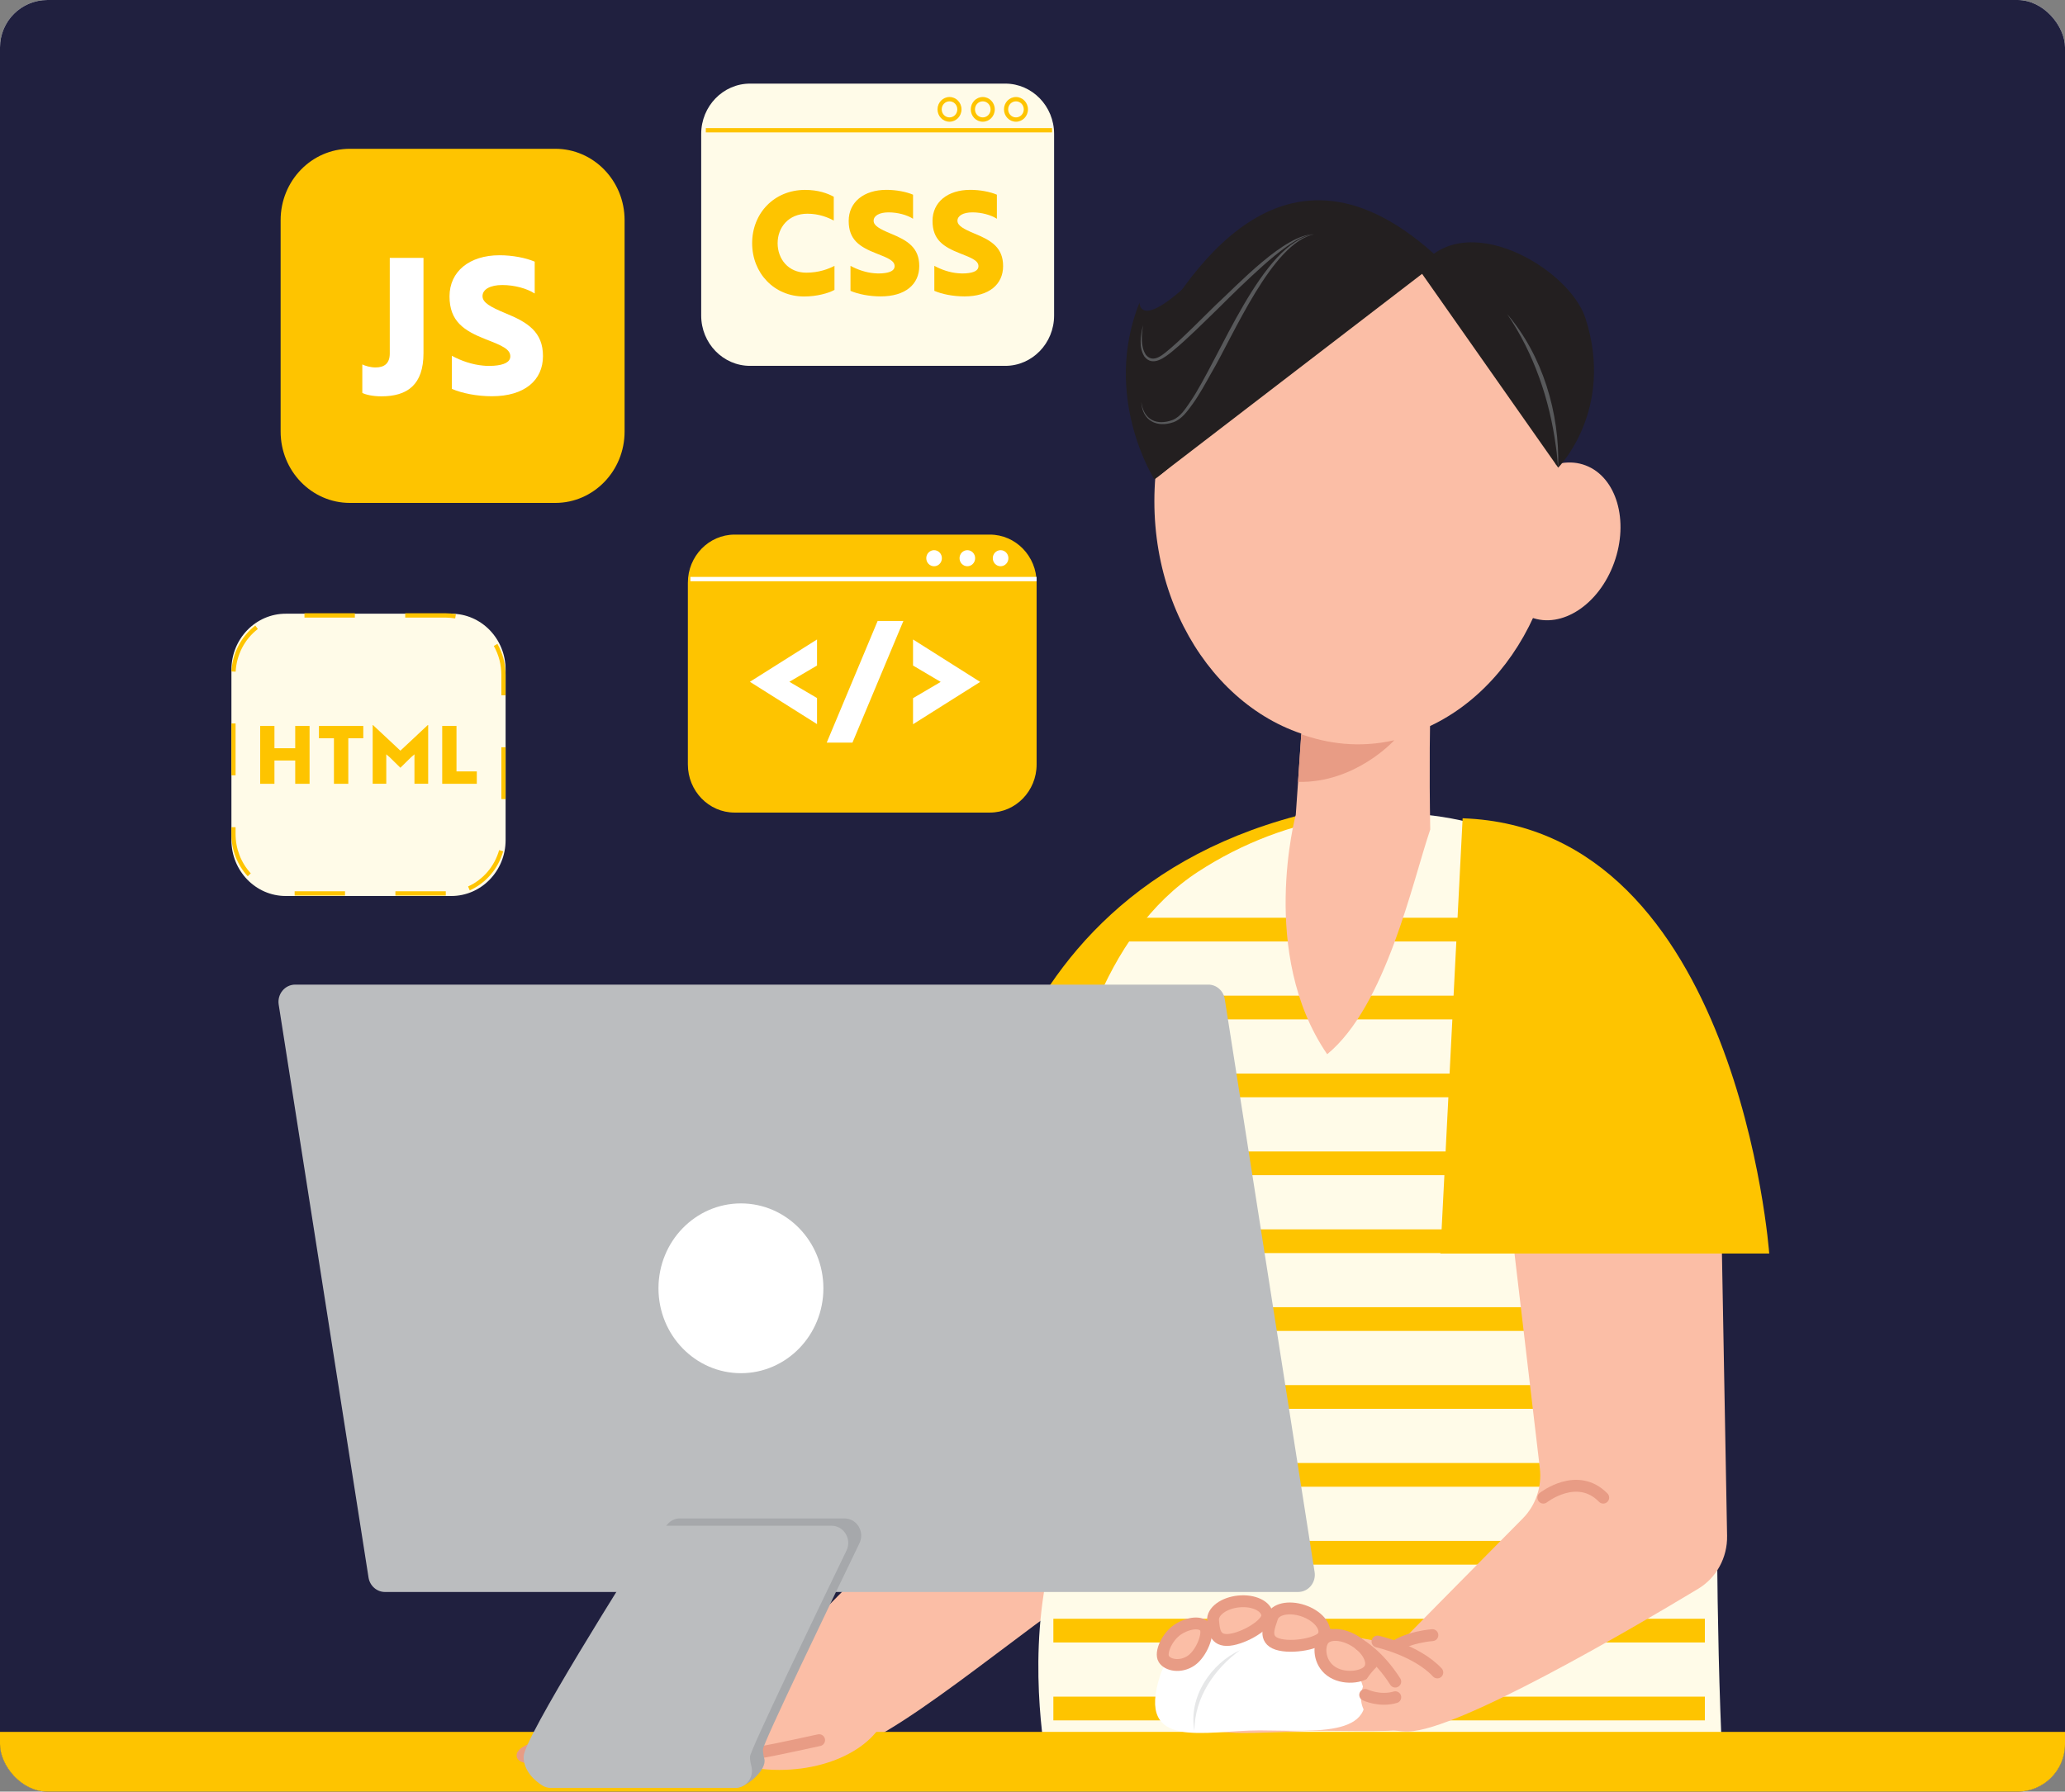 <svg width="174" height="151" viewBox="0 0 174 151" fill="none" xmlns="http://www.w3.org/2000/svg">
<rect x="0" y="0" width="174" height="151" fill="#808080" stroke="none"/>
<g clip-path="url(#clip0_1038_7277)">
<rect width="174" height="151" rx="4" fill="white"/>
<path d="M174 0H0V151H174V0Z" fill="#20203F"/>
<path d="M110.655 68.42L98.369 105.101H81.612C81.612 105.101 81.06 75.298 110.655 68.42Z" fill="#FEC400"/>
<path d="M81.127 102.069L79.04 123.206C79.224 124.765 78.693 126.324 77.607 127.424C74.137 130.933 66.528 138.634 65.106 140.127C62.499 142.871 67.016 147.792 70.274 147.698C74.473 147.577 86.561 136.86 92.387 133.352C93.922 132.426 94.853 130.721 94.817 128.893L98.896 101.366C98.847 98.612 96.664 96.405 93.986 96.405H86.002C83.055 96.405 80.773 99.06 81.127 102.069Z" fill="#FBBEA6"/>
<path d="M81.061 126.223C81.061 126.223 83.915 123.975 86.109 126.223" stroke="#E89C85" stroke-linecap="round" stroke-linejoin="round"/>
<path d="M88.231 132.729L88.507 118.576C88.507 118.576 84.828 83.957 100.966 73.462C115.965 63.706 137.031 68.303 142.224 88.255C145.832 102.117 143.919 123.264 145.153 148.834C145.153 148.834 104.819 150.015 88.231 148.834C88.231 148.834 86.569 140.791 88.231 132.732V132.729Z" fill="#FFFBE8"/>
<path d="M94.863 78.35H137.55" stroke="#FEC400" stroke-width="2" stroke-miterlimit="10"/>
<path d="M91.262 84.915H141.151" stroke="#FEC400" stroke-width="2" stroke-miterlimit="10"/>
<path d="M88.758 91.48H143.656" stroke="#FEC400" stroke-width="2" stroke-miterlimit="10"/>
<path d="M88.758 98.044H143.656" stroke="#FEC400" stroke-width="2" stroke-miterlimit="10"/>
<path d="M88.758 104.609H143.656" stroke="#FEC400" stroke-width="2" stroke-miterlimit="10"/>
<path d="M88.758 111.173H143.656" stroke="#FEC400" stroke-width="2" stroke-miterlimit="10"/>
<path d="M88.758 117.738H143.656" stroke="#FEC400" stroke-width="2" stroke-miterlimit="10"/>
<path d="M88.758 124.302H143.656" stroke="#FEC400" stroke-width="2" stroke-miterlimit="10"/>
<path d="M88.758 130.867H143.656" stroke="#FEC400" stroke-width="2" stroke-miterlimit="10"/>
<path d="M88.758 137.432H143.656" stroke="#FEC400" stroke-width="2" stroke-miterlimit="10"/>
<path d="M88.758 143.996H143.656" stroke="#FEC400" stroke-width="2" stroke-miterlimit="10"/>
<path d="M174 145.967H0V151H174V145.967Z" fill="#FEC400"/>
<path d="M114.281 62.594C123.677 62.594 131.293 53.484 131.293 42.245C131.293 31.006 123.677 21.895 114.281 21.895C104.886 21.895 97.269 31.006 97.269 42.245C97.269 53.484 104.886 62.594 114.281 62.594Z" fill="#FBBEA6"/>
<path d="M136.009 47.426C137.284 43.891 136.212 40.221 133.614 39.228C131.017 38.235 127.879 40.295 126.604 43.83C125.33 47.364 126.402 51.035 128.999 52.028C131.596 53.021 134.735 50.96 136.009 47.426Z" fill="#FBBEA6"/>
<path d="M120.512 69.921C119.019 74.299 116.794 84.769 111.831 88.853C106.029 80.376 109.185 68.664 109.185 68.664L109.376 65.899L109.648 61.88L110.296 52.449H120.756C120.756 52.449 120.331 60.066 120.515 69.921H120.512Z" fill="#FBBEA6"/>
<path d="M121.37 21.895L97.269 40.398C97.269 40.398 94.049 33.483 96.692 28.995C99.653 23.964 107.955 9.218 121.37 21.895Z" fill="#231F20"/>
<path d="M119.551 22.686L131.295 39.414C131.295 39.414 136.085 34.584 133.598 26.835C132.226 22.566 123.272 17.352 119.551 22.686Z" fill="#231F20"/>
<path d="M126.998 26.471C129.984 29.975 131.427 34.788 131.296 39.414C131.218 38.835 131.204 38.259 131.109 37.687C130.589 33.702 129.241 29.775 126.998 26.471Z" fill="#58595B"/>
<path d="M97.269 40.398C97.269 40.398 92.83 33.458 96.017 25.498C96.017 25.498 95.943 28.088 100.863 23.221C105.119 19.014 106.364 33.902 97.269 40.398Z" fill="#231F20"/>
<path d="M110.746 19.746C109.88 19.771 109.126 20.296 108.426 20.773C107.722 21.272 107.057 21.83 106.409 22.405C105.118 23.564 103.866 24.777 102.635 26.008C101.382 27.221 100.159 28.463 98.811 29.589C98.163 30.114 97.123 30.959 96.423 30.041C95.928 29.239 96.122 28.259 96.31 27.403C96.2 28.223 96.083 29.225 96.568 29.924C97.222 30.678 98.061 29.822 98.627 29.36C99.932 28.227 101.145 26.966 102.391 25.75C104.269 24.034 108.252 19.72 110.743 19.746H110.746Z" fill="#58595B"/>
<path d="M96.171 33.903C96.38 35.414 97.498 35.888 98.814 35.392C99.483 35.119 99.886 34.453 100.293 33.862C102.758 30.263 106.331 20.413 110.743 19.746C107.187 20.438 103.915 28.322 102.065 31.44C101.577 32.314 101.096 33.2 100.512 34.023C100.073 34.62 99.596 35.331 98.871 35.586C97.498 36.059 96.26 35.48 96.168 33.899L96.171 33.903Z" fill="#58595B"/>
<path d="M117.485 62.387C117.485 62.387 114.227 66.008 109.373 65.899L109.645 61.881C111.786 62.646 114.478 63.079 117.485 62.387Z" fill="#E89C85"/>
<path d="M65.667 149.17C70.764 149.17 74.896 146.487 74.896 143.177C74.896 139.867 70.764 137.184 65.667 137.184C60.57 137.184 56.438 139.867 56.438 143.177C56.438 146.487 60.57 149.17 65.667 149.17Z" fill="#FBBEA6"/>
<path d="M65.101 142.765L59.455 145.297C59.455 145.297 49.758 148.812 50.625 149.173C51.492 149.534 53.812 149.741 54.81 149.534C55.808 149.326 62.776 147.913 64.039 147.698C65.302 147.483 69.02 146.663 69.02 146.663" fill="#FBBEA6"/>
<path d="M65.101 142.765L59.455 145.297C59.455 145.297 49.758 148.812 50.625 149.173C51.492 149.534 53.812 149.741 54.81 149.534C55.808 149.326 62.776 147.913 64.039 147.698C65.302 147.483 69.02 146.663 69.02 146.663" stroke="#E89C85" stroke-linecap="round" stroke-linejoin="round"/>
<path d="M58.56 141.599L52.914 144.131C52.914 144.131 43.217 147.647 44.084 148.007C44.951 148.368 47.271 148.576 48.269 148.368C49.267 148.16 56.236 146.747 57.498 146.532C58.761 146.317 62.479 143.938 62.479 143.938" fill="#FBBEA6"/>
<path d="M58.56 141.599L52.914 144.131C52.914 144.131 43.217 147.647 44.084 148.007C44.951 148.368 47.271 148.576 48.269 148.368C49.267 148.16 56.236 146.747 57.498 146.532C58.761 146.317 62.479 143.938 62.479 143.938" stroke="#E89C85" stroke-linecap="round" stroke-linejoin="round"/>
<path d="M109.381 134.175H32.444C31.754 134.175 31.163 133.658 31.053 132.955L23.483 84.667C23.345 83.786 24.007 82.984 24.873 82.984H101.811C102.501 82.984 103.091 83.501 103.201 84.205L110.771 132.492C110.909 133.374 110.248 134.175 109.381 134.175Z" fill="#BBBDBF"/>
<path d="M57.299 127.971C56.825 127.971 56.383 128.215 56.121 128.627C54.076 131.844 45.215 145.891 45.215 147.435C45.215 148.689 46.216 149.505 46.782 149.862C47.001 150 47.256 150.073 47.514 150.073L61.951 150.689C62.885 150.689 64.657 149.155 64.402 148.23C64.332 147.975 64.289 147.709 64.289 147.435C64.289 146.936 70.038 134.995 72.418 130.069C72.885 129.104 72.203 127.975 71.155 127.975H57.299V127.971Z" fill="#A6A8AB"/>
<path d="M56.205 128.587C55.731 128.587 55.289 128.831 55.027 129.243C52.983 132.459 44.121 146.507 44.121 148.051C44.121 149.304 45.122 150.12 45.688 150.478C45.907 150.616 46.162 150.689 46.42 150.689H61.954C62.888 150.689 63.563 149.771 63.309 148.845C63.238 148.59 63.195 148.325 63.195 148.051C63.195 147.552 68.944 135.611 71.325 130.685C71.791 129.72 71.109 128.591 70.062 128.591H56.205V128.587Z" fill="#BBBDBF"/>
<path d="M62.432 115.734C66.269 115.734 69.38 112.531 69.38 108.58C69.38 104.628 66.269 101.425 62.432 101.425C58.595 101.425 55.484 104.628 55.484 108.58C55.484 112.531 58.595 115.734 62.432 115.734Z" fill="white"/>
<path d="M121.822 141.84C124.79 146.525 117.089 145.869 111.249 145.869C105.408 145.869 98.103 147.395 100.675 141.84C101.655 139.727 105.408 137.811 111.249 137.811C117.089 137.811 120.538 139.811 121.822 141.84Z" fill="#FBBEA6"/>
<path d="M114.509 141.235C116.862 146.59 110.756 145.839 106.129 145.839C101.502 145.839 95.711 147.584 97.748 141.235C98.523 138.819 101.502 136.63 106.129 136.63C110.756 136.63 113.49 138.918 114.509 141.235Z" fill="white"/>
<path d="M104.494 139.074C102.329 140.652 100.653 143.067 100.642 145.876C100.118 143.031 102.022 140.211 104.494 139.074Z" fill="#E6E7E8"/>
<path d="M115.419 140.66C115.047 141.323 113.41 141.603 112.313 140.951C111.216 140.299 111.075 138.958 111.446 138.295C111.818 137.632 113.006 137.625 114.106 138.277C115.207 138.929 115.79 139.997 115.422 140.656L115.419 140.66Z" fill="#FBBEA6" stroke="#E89C85" stroke-miterlimit="10"/>
<path d="M111.56 137.785C111.334 138.514 108.836 138.962 107.63 138.561C106.424 138.164 106.961 137.071 107.188 136.342C107.414 135.614 108.575 135.348 109.781 135.745C110.987 136.142 111.783 137.056 111.557 137.785H111.56Z" fill="#FBBEA6" stroke="#E89C85" stroke-miterlimit="10"/>
<path d="M106.782 136.12C106.856 136.882 104.843 138.08 103.584 138.208C102.325 138.335 102.289 137.344 102.215 136.583C102.141 135.822 103.106 135.1 104.366 134.973C105.625 134.845 106.708 135.359 106.782 136.12Z" fill="#FBBEA6" stroke="#E89C85" stroke-miterlimit="10"/>
<path d="M101.556 137.162C101.892 137.694 101.241 139.37 100.36 139.964C99.479 140.558 98.407 140.361 98.068 139.829C97.728 139.297 98.34 137.946 99.221 137.352C100.102 136.758 101.216 136.63 101.552 137.162H101.556Z" fill="#FBBEA6" stroke="#E89C85" stroke-miterlimit="10"/>
<path d="M127.256 102.616L129.75 123.752C129.934 125.312 129.403 126.871 128.317 127.971C124.847 131.479 117.238 139.18 115.816 140.674C113.209 143.417 115.455 146.022 118.713 145.927C122.912 145.807 137.271 137.41 143.097 133.902C144.632 132.976 145.563 131.271 145.527 129.443L145.025 101.917C144.976 99.162 142.793 96.955 140.115 96.955H132.131C129.184 96.955 126.902 99.611 127.256 102.62V102.616Z" fill="#FBBEA6"/>
<path d="M123.244 68.966L121.369 105.647H149.078C149.078 105.647 146.468 69.753 123.24 68.966H123.244Z" fill="#FEC400"/>
<path d="M130.043 126.223C130.043 126.223 132.898 123.975 135.091 126.223" stroke="#E89C85" stroke-linecap="round" stroke-linejoin="round"/>
<path d="M115.033 142.849C115.033 142.849 116.239 143.431 117.569 143.045L115.033 142.849Z" fill="#FBBEA6"/>
<path d="M115.033 142.849C115.033 142.849 116.239 143.431 117.569 143.045" stroke="#E89C85" stroke-linecap="round" stroke-linejoin="round"/>
<path d="M114.57 138.605C114.57 138.605 116.137 139.482 117.566 141.726L114.57 138.605Z" fill="#FBBEA6"/>
<path d="M114.57 138.605C114.57 138.605 116.137 139.482 117.566 141.726" stroke="#E89C85" stroke-linecap="round" stroke-linejoin="round"/>
<path d="M116.07 138.35C116.07 138.35 119.35 139.071 121.111 140.955" stroke="#E89C85" stroke-linecap="round" stroke-linejoin="round"/>
<path d="M117.824 138.605C117.824 138.605 118.804 137.989 120.696 137.811" stroke="#E89C85" stroke-linecap="round" stroke-linejoin="round"/>
<path d="M46.789 12.54H29.487C26.261 12.54 23.646 15.233 23.646 18.555V36.372C23.646 39.694 26.261 42.387 29.487 42.387H46.789C50.014 42.387 52.629 39.694 52.629 36.372V18.555C52.629 15.233 50.014 12.54 46.789 12.54Z" fill="#FEC400"/>
<path d="M35.684 29.764C35.684 32.42 34.339 33.403 32.135 33.403C31.396 33.403 30.809 33.261 30.529 33.116V30.715C30.745 30.828 31.223 30.97 31.64 30.97C32.411 30.97 32.843 30.606 32.843 29.793V21.735H35.684V29.76V29.764Z" fill="white"/>
<path d="M38.075 32.784V29.986C38.864 30.416 39.805 30.733 40.7 30.813C41.008 30.846 41.301 30.846 41.581 30.828C42.49 30.766 42.999 30.511 42.999 30.034C42.999 29.429 42.306 29.127 40.947 28.602C39.08 27.87 37.877 27.076 37.877 24.977C37.877 22.879 39.557 21.513 42.09 21.513C43.201 21.513 44.312 21.735 45.055 22.052V24.737C44.389 24.307 43.342 24.023 42.324 24.023C41.305 24.023 40.657 24.387 40.657 24.959C40.657 25.498 41.305 25.866 42.603 26.405C44.471 27.167 45.752 27.979 45.752 30.012C45.752 32.045 44.209 33.396 41.446 33.396C40.18 33.396 38.917 33.141 38.082 32.777L38.075 32.784Z" fill="white"/>
<path d="M38.026 51.724H24.078C21.549 51.724 19.5 53.834 19.5 56.438V70.802C19.5 73.405 21.549 75.516 24.078 75.516H38.026C40.554 75.516 42.603 73.405 42.603 70.802V56.438C42.603 53.834 40.554 51.724 38.026 51.724Z" fill="#FFFBE8"/>
<path d="M37.562 75.48H33.317V75.115H37.562V75.48ZM29.072 75.48H24.827V75.115H29.072V75.48ZM39.582 75.046L39.441 74.711C40.714 74.135 41.669 73.02 42.058 71.647L42.398 71.749C41.977 73.225 40.951 74.423 39.582 75.042V75.046ZM20.876 73.858C19.988 72.889 19.496 71.625 19.496 70.292V69.716H19.85V70.292C19.85 71.531 20.306 72.707 21.13 73.607L20.872 73.858H20.876ZM42.6 67.348H42.246V62.977H42.6V67.348ZM19.85 65.345H19.496V60.973H19.85V65.345ZM42.6 58.605H42.246V56.875C42.246 56.019 42.026 55.181 41.609 54.445L41.913 54.263C42.363 55.053 42.6 55.957 42.6 56.875V58.605ZM19.857 56.609L19.503 56.591C19.584 55.057 20.317 53.647 21.512 52.722L21.725 53.013C20.61 53.873 19.931 55.185 19.857 56.609ZM38.355 52.121C38.096 52.077 37.828 52.052 37.562 52.052H34.145V51.687H37.562C37.849 51.687 38.135 51.713 38.415 51.76L38.355 52.121ZM29.9 52.052H25.655V51.687H29.9V52.052Z" fill="#FEC400"/>
<path d="M24.876 66.059V64.099H23.125V66.059H21.922V61.181H23.125V63.064H24.876V61.181H26.085V66.059H24.876Z" fill="#FEC400"/>
<path d="M29.348 62.223V66.059H28.138V62.223H26.875V61.181H30.611V62.223H29.348Z" fill="#FEC400"/>
<path d="M32.856 63.84L32.548 63.574V66.055H31.402V61.108H31.427L33.737 63.268L36.047 61.108H36.079V66.055H34.922V63.574L34.618 63.84C34.321 64.132 34.031 64.423 33.737 64.707C33.44 64.423 33.15 64.132 32.856 63.84Z" fill="#FEC400"/>
<path d="M37.262 66.059V61.181H38.465V65.017H40.177V66.059H37.262Z" fill="#FEC400"/>
<path d="M84.703 30.835H63.202C60.931 30.835 59.084 28.934 59.084 26.595V11.287C59.084 8.948 60.931 7.047 63.202 7.047H84.703C86.974 7.047 88.82 8.948 88.82 11.287V26.595C88.82 28.934 86.974 30.835 84.703 30.835Z" fill="#FFFBE8"/>
<path d="M70.257 18.588C69.78 18.336 69.033 18.012 68.032 18.012C66.448 18.012 65.524 19.163 65.524 20.497C65.524 21.83 66.423 22.981 67.937 22.981C69.009 22.981 69.815 22.668 70.314 22.405V24.434C69.801 24.711 68.846 24.988 67.749 24.988C65.231 24.988 63.377 23.017 63.377 20.497C63.377 17.976 65.231 16.005 67.841 16.005C68.959 16.005 69.741 16.303 70.254 16.58V18.584L70.257 18.588Z" fill="#FEC400"/>
<path d="M71.664 24.518V22.405C72.258 22.73 72.969 22.97 73.645 23.028C73.878 23.054 74.101 23.054 74.31 23.039C74.996 22.992 75.382 22.799 75.382 22.438C75.382 21.983 74.858 21.753 73.832 21.356C72.421 20.802 71.512 20.205 71.512 18.62C71.512 17.036 72.782 16.001 74.695 16.001C75.534 16.001 76.376 16.169 76.935 16.409V18.438C76.432 18.114 75.64 17.899 74.872 17.899C74.105 17.899 73.613 18.176 73.613 18.606C73.613 19.014 74.101 19.291 75.081 19.699C76.493 20.274 77.458 20.886 77.458 22.424C77.458 23.961 76.291 24.981 74.204 24.981C73.249 24.981 72.29 24.788 71.66 24.511L71.664 24.518Z" fill="#FEC400"/>
<path d="M78.728 24.518V22.405C79.323 22.73 80.034 22.97 80.709 23.028C80.943 23.054 81.166 23.054 81.374 23.039C82.061 22.992 82.446 22.799 82.446 22.438C82.446 21.983 81.923 21.753 80.897 21.356C79.485 20.802 78.576 20.205 78.576 18.62C78.576 17.036 79.846 16.001 81.76 16.001C82.598 16.001 83.44 16.169 83.999 16.409V18.438C83.497 18.114 82.704 17.899 81.937 17.899C81.169 17.899 80.677 18.176 80.677 18.606C80.677 19.014 81.166 19.291 82.145 19.699C83.557 20.274 84.523 20.886 84.523 22.424C84.523 23.961 83.355 24.981 81.268 24.981C80.313 24.981 79.354 24.788 78.728 24.511V24.518Z" fill="#FEC400"/>
<path d="M88.647 10.795H59.473V11.16H88.647V10.795Z" fill="#FEC400"/>
<path d="M80.007 10.259C79.449 10.259 78.996 9.793 78.996 9.218C78.996 8.642 79.449 8.176 80.007 8.176C80.566 8.176 81.019 8.642 81.019 9.218C81.019 9.793 80.566 10.259 80.007 10.259ZM80.007 8.54C79.643 8.54 79.35 8.842 79.35 9.218C79.35 9.593 79.643 9.895 80.007 9.895C80.372 9.895 80.665 9.593 80.665 9.218C80.665 8.842 80.372 8.54 80.007 8.54Z" fill="#FEC400"/>
<path d="M82.81 10.259C82.251 10.259 81.799 9.793 81.799 9.218C81.799 8.642 82.251 8.176 82.81 8.176C83.369 8.176 83.822 8.642 83.822 9.218C83.822 9.793 83.369 10.259 82.81 10.259ZM82.81 8.54C82.446 8.54 82.153 8.842 82.153 9.218C82.153 9.593 82.446 9.895 82.81 9.895C83.174 9.895 83.468 9.593 83.468 9.218C83.468 8.842 83.174 8.54 82.81 8.54Z" fill="#FEC400"/>
<path d="M85.607 10.259C85.048 10.259 84.596 9.793 84.596 9.218C84.596 8.642 85.048 8.176 85.607 8.176C86.166 8.176 86.618 8.642 86.618 9.218C86.618 9.793 86.166 10.259 85.607 10.259ZM85.607 8.54C85.243 8.54 84.949 8.842 84.949 9.218C84.949 9.593 85.243 9.895 85.607 9.895C85.971 9.895 86.265 9.593 86.265 9.218C86.265 8.842 85.971 8.54 85.607 8.54Z" fill="#FEC400"/>
<path d="M83.406 45.057H61.902C59.725 45.057 57.961 46.874 57.961 49.115V64.427C57.961 66.668 59.725 68.485 61.902 68.485H83.406C85.583 68.485 87.347 66.668 87.347 64.427V49.115C87.347 46.874 85.583 45.057 83.406 45.057Z" fill="#FEC400"/>
<path d="M68.844 53.895V56.092L66.513 57.462L68.844 58.831V61.028L63.188 57.462L68.844 53.895Z" fill="white"/>
<path d="M73.951 52.336H76.12L71.829 62.591H69.66L73.951 52.336Z" fill="white"/>
<path d="M76.934 61.039V58.842L79.265 57.472L76.934 56.092V53.895L82.59 57.472L76.934 61.039Z" fill="white"/>
<path d="M87.348 48.624H58.174V48.988H87.348V48.624Z" fill="white"/>
<path d="M78.706 47.906C79.167 47.906 79.54 47.521 79.54 47.046C79.54 46.571 79.167 46.187 78.706 46.187C78.245 46.187 77.871 46.571 77.871 47.046C77.871 47.521 78.245 47.906 78.706 47.906Z" fill="white"/>
<path d="M78.707 48.088C78.148 48.088 77.695 47.622 77.695 47.046C77.695 46.471 78.148 46.005 78.707 46.005C79.266 46.005 79.718 46.471 79.718 47.046C79.718 47.622 79.266 48.088 78.707 48.088ZM78.707 46.369C78.343 46.369 78.049 46.671 78.049 47.046C78.049 47.421 78.343 47.724 78.707 47.724C79.071 47.724 79.365 47.421 79.365 47.046C79.365 46.671 79.071 46.369 78.707 46.369Z" fill="#FEC400"/>
<path d="M81.508 47.906C81.969 47.906 82.343 47.521 82.343 47.046C82.343 46.571 81.969 46.187 81.508 46.187C81.047 46.187 80.674 46.571 80.674 47.046C80.674 47.521 81.047 47.906 81.508 47.906Z" fill="white"/>
<path d="M81.51 48.088C80.951 48.088 80.498 47.621 80.498 47.046C80.498 46.471 80.951 46.005 81.51 46.005C82.068 46.005 82.521 46.471 82.521 47.046C82.521 47.621 82.068 48.088 81.51 48.088ZM81.51 46.369C81.145 46.369 80.852 46.671 80.852 47.046C80.852 47.421 81.145 47.723 81.51 47.723C81.874 47.723 82.167 47.421 82.167 47.046C82.167 46.671 81.874 46.369 81.51 46.369Z" fill="#FEC400"/>
<path d="M84.311 47.905C84.772 47.905 85.146 47.52 85.146 47.046C85.146 46.571 84.772 46.186 84.311 46.186C83.85 46.186 83.477 46.571 83.477 47.046C83.477 47.52 83.85 47.905 84.311 47.905Z" fill="white"/>
<path d="M84.312 48.088C83.753 48.088 83.301 47.621 83.301 47.046C83.301 46.471 83.753 46.005 84.312 46.005C84.871 46.005 85.324 46.471 85.324 47.046C85.324 47.621 84.871 48.088 84.312 48.088ZM84.312 46.369C83.948 46.369 83.654 46.671 83.654 47.046C83.654 47.421 83.948 47.723 84.312 47.723C84.676 47.723 84.97 47.421 84.97 47.046C84.97 46.671 84.676 46.369 84.312 46.369Z" fill="#FEC400"/>
</g>
<defs>
<clipPath id="clip0_1038_7277">
<rect width="174" height="151" rx="4" fill="white"/>
</clipPath>
</defs>
</svg>
